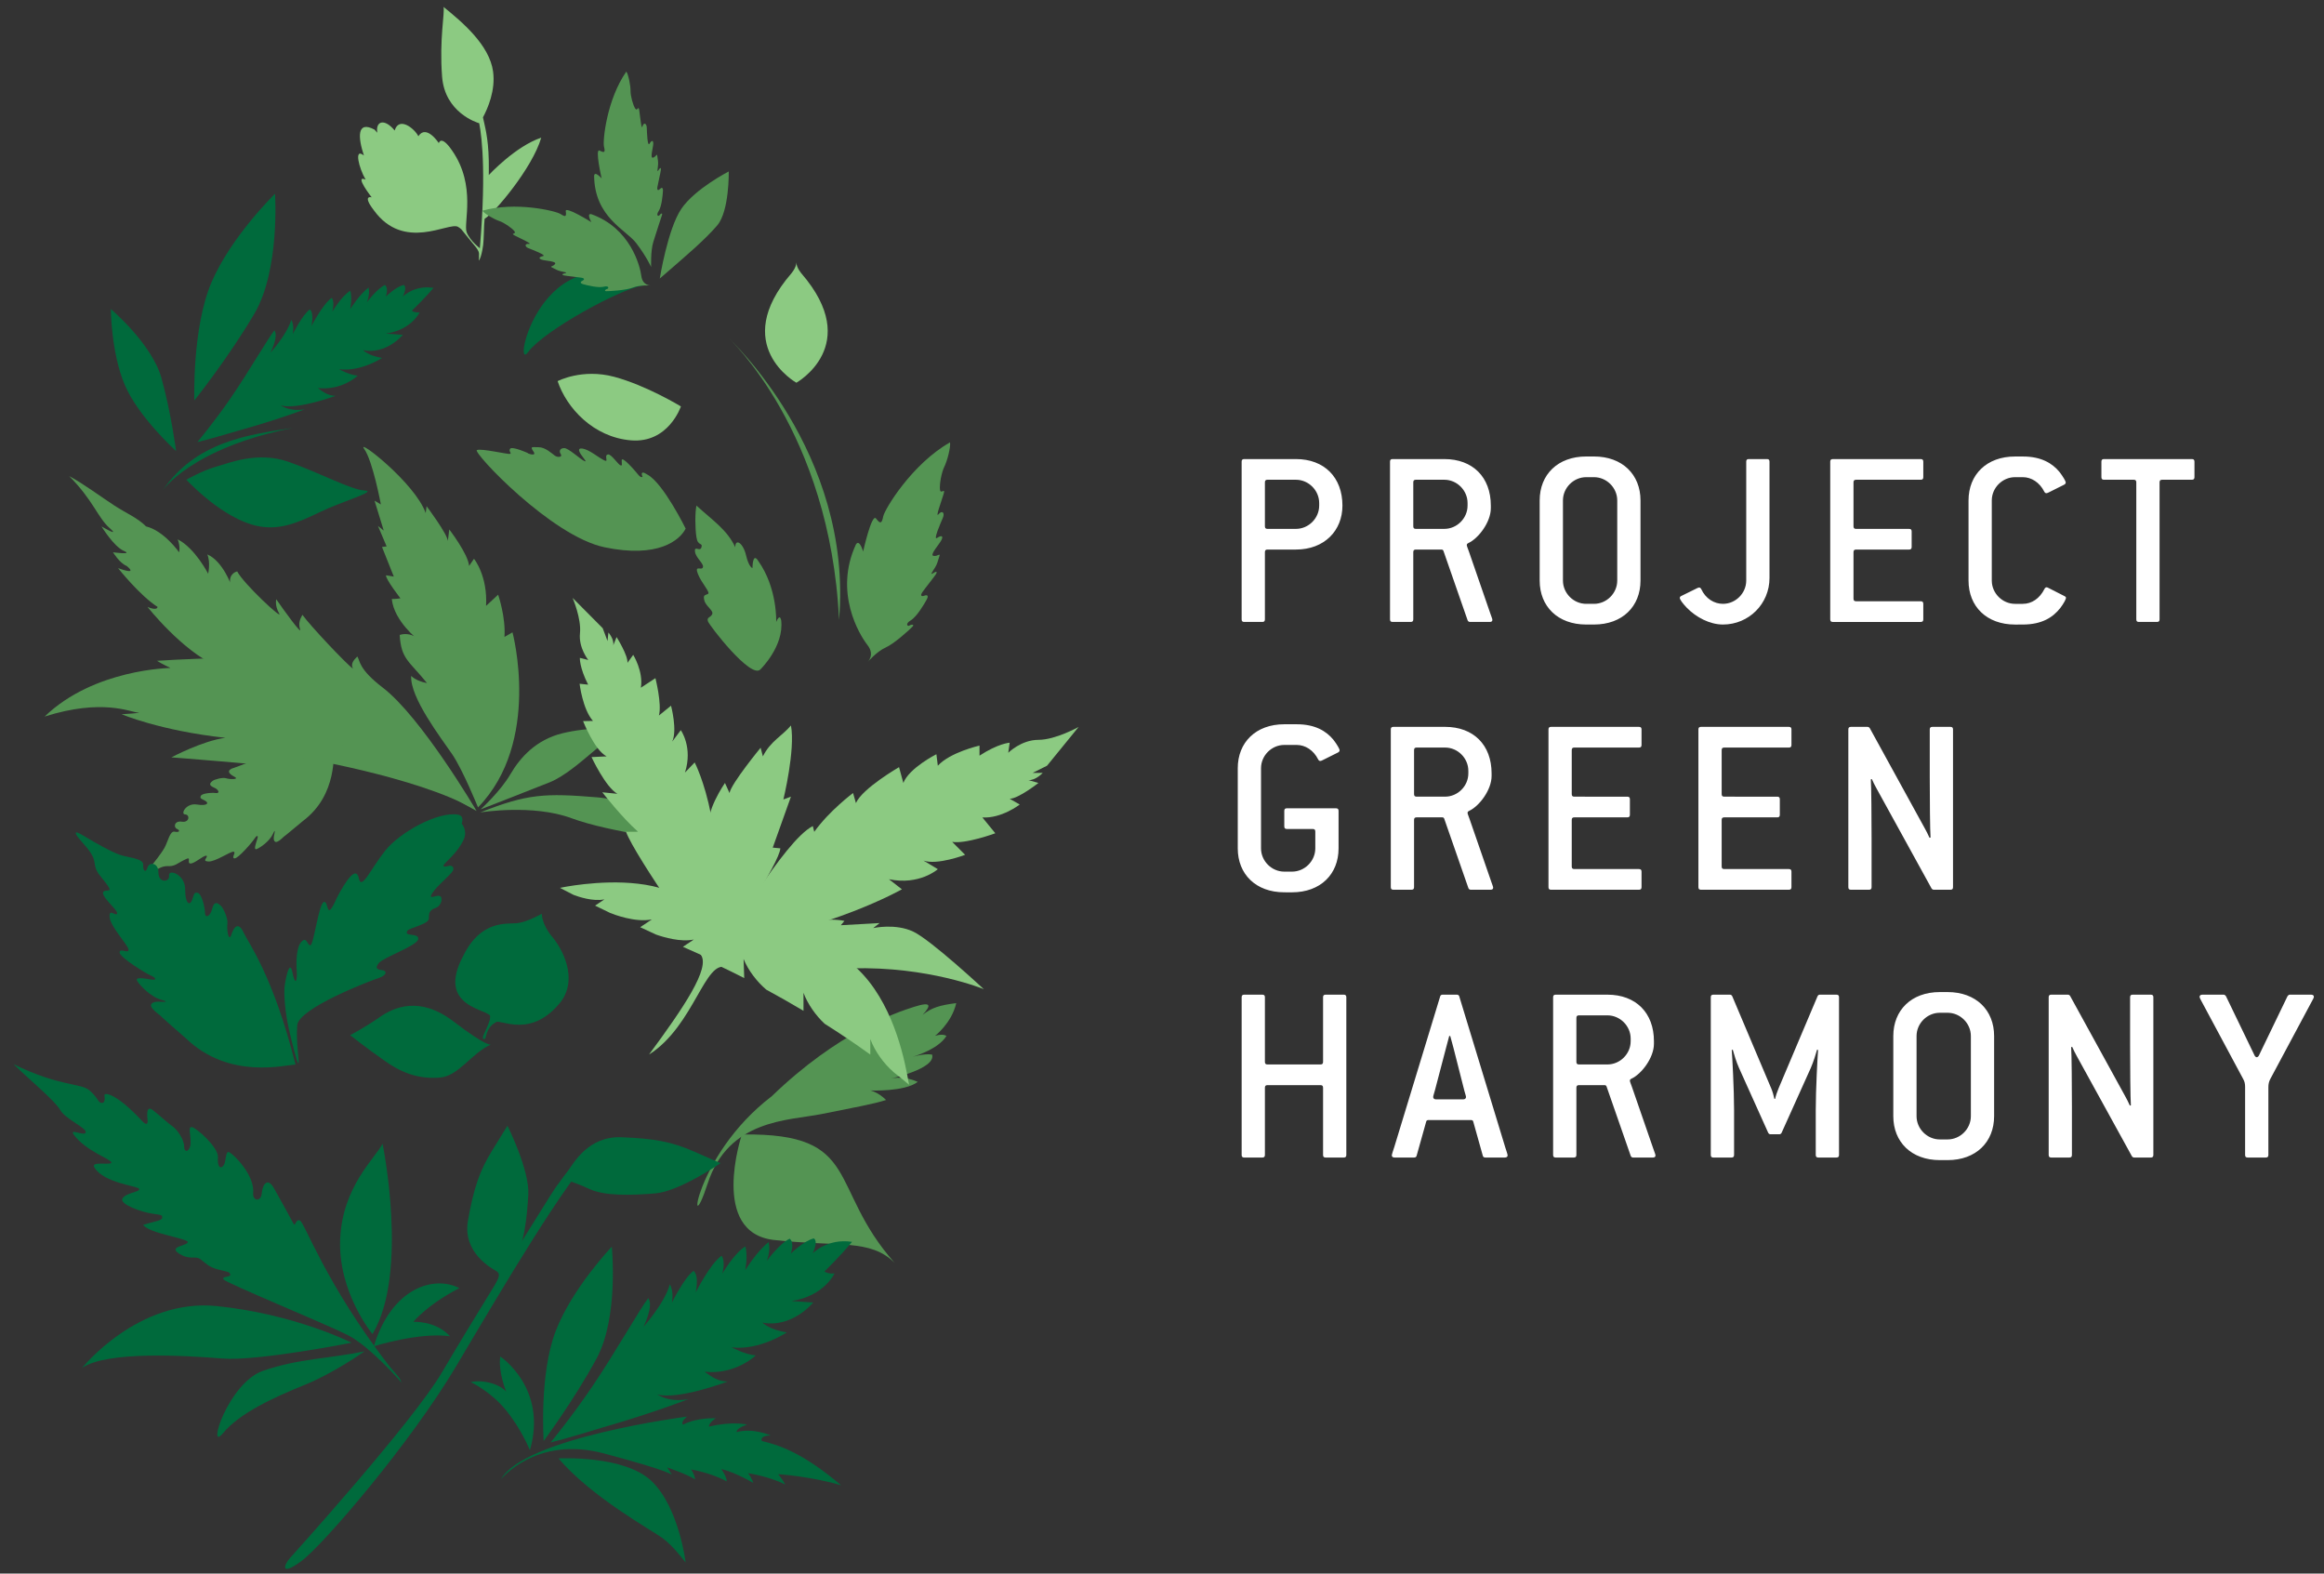 <?xml version="1.0" encoding="UTF-8"?> <svg xmlns="http://www.w3.org/2000/svg" xmlns:xlink="http://www.w3.org/1999/xlink" version="1.1" x="0px" y="0px" width="512px" height="346.631px" viewBox="0 0 512 346.631" xml:space="preserve"><rect x="0" y="0" width="512" height="346.631" fill="#333333" stroke="none"/> <g id="Ebene_2"> </g> <g id="Ebene_1"> <g> <path fill="#549453" d="M163.37,250.158c0,0-7.091,21.401,7.155,22.986c14.246,1.582,21.212-0.319,26.592,5.064 c-14.878-16.778-7.092-28.621-33.367-28.301"></path> <path fill="#549453" d="M155.899,260.732c4.623-14.246,17.854-13.866,25.071-15.322c7.221-1.456,11.524-2.216,14.246-3.102 c-1.897-1.836-3.48-2.091-3.48-2.091s7.598,0.319,10.446-1.898c-3.481-1.581-6.333-0.634-6.333-0.634s10.449-2.216,9.499-5.382 c-1.899-0.316-4.749,0.635-4.749,0.635s6.016-1.585,7.915-4.748c-0.949-0.571-2.532,0-2.532,0s3.671-2.786,4.686-7.219 c-3.547,0.444-5.508,1.012-7.41,2.596c1.838-2.027,2.091-3.039-1.898-1.773c-3.988,1.267-16.715,5.571-31.34,19.691 C152.671,254.718,151.277,274.979,155.899,260.732"></path> <path fill="#006A3C" d="M142.16,62.873c-3.199-0.253-19.545,8.225-24.953,13.674c-0.326,0.328-0.601,0.646-0.816,0.95 C112.592,82.879,119.112,50.558,142.16,62.873"></path> <path fill="#006A3C" d="M171.475,324.745c0,0,7.092,0.444,13.835,2.438c-8.296-7.026-13.486-8.833-17.476-9.751 c-0.315-0.761,0.57-1.266,1.962-1.204c0,0-3.798-1.771-7.534-0.758c0-0.95,2.344-1.647,2.344-1.647s-3.229-0.822-8.422,0.443 c0-0.95,1.52-1.837,1.52-1.837s-4.053-0.251-7.219,1.394c-0.633-0.633,0.887-1.772,0.887-1.772s-35.9,4.621-40.996,13.802 c0,0,7.758-9.655,22.635-5.695c14.88,3.953,15.039,4.748,15.039,4.748l-1.045-1.646c0,0,4.146,1.39,6.14,2.626 c-0.157-1.236-0.886-2.184-0.886-2.184s4.307,0.695,7.851,2.628c-0.029-1.172-1.201-2.692-1.201-2.692s2.279,0.315,7.028,3.008 c-0.16-0.792-1.107-2.121-1.107-2.121s4.779,0.729,8.167,2.501c-0.571-1.14-1.521-2.216-1.521-2.216"></path> <path fill="#006A3C" d="M123.039,321.263c0,0,14.562-0.792,20.576,5.063c6.016,5.858,7.441,17.887,7.441,17.887 s-2.691-3.641-5.066-5.38C143.615,337.093,130.319,329.812,123.039,321.263"></path> <path fill="#006A3C" d="M116.738,319.459c0,0-1.805-4.559-5.256-8.802c-3.449-4.24-7.787-6.205-7.787-6.205 c2.912-0.634,6.648,0.571,7.85,2.154c0,0-1.834-4.37-1.328-7.79C110.217,298.816,120.728,305.782,116.738,319.459"></path> <path fill="#006A3C" d="M119.777,317.433c0,0-1.013-14.755,2.658-24.249c3.674-9.497,12.349-18.554,12.349-18.554 s1.583,15.515-3.354,24.631C126.488,308.379,119.777,317.433,119.777,317.433"></path> <path fill="#006A3C" d="M42.816,88.223c0,0-0.535-15.931,3.777-26.025c4.314-10.094,14-19.523,14-19.523s1.121,16.771-4.542,26.41 C50.387,78.723,42.816,88.223,42.816,88.223"></path> <path fill="#006A3C" d="M38.799,99.371c0,0-8.334-7.523-11.337-14.646C24.457,77.6,24.42,68.08,24.42,68.08 s9.048,7.636,11.158,15.223C37.689,90.885,38.799,99.371,38.799,99.371"></path> <path fill="#006A3C" d="M121.297,317.749c0,0,4.616-5.564,9.246-12.411c5.116-7.572,10.618-17.344,12.282-19.374 c1.267,1.71-1.076,6.332-1.076,6.332s4.62-5.127,5.823-9.371c0.95,1.581,0.445,4.054,0.445,4.054s2.688-5.508,4.778-7.028 c1.299,1.076,0.476,4.748,0.476,4.748s3.166-6.331,5.698-8.074c0.949,1.266,0.158,3.958,0.158,3.958s2.532-4.432,5.065-6.014 c0.634,2.056,0,5.222,0,5.222s2.628-4.273,5.159-6.172c0.476,2.059-0.44,4.178-0.44,4.178s2.783-3.861,5.062-4.937 c1.143,0.948,0.254,3.291,0.254,3.291s2.787-2.787,5.066-3.355c1.075,0.695-0.255,3.294-0.255,3.294s3.23-3.358,8.674-2.532 c-2.595,3.161-6.077,6.52-6.077,6.52c0.888,0.634,2.215,0.441,2.215,0.441s-2.277,5.006-9.494,6.079l4.811,0.317 c0,0-4.621,5.698-11.206,4.433c0,0,1.518,1.582,5.38,2.152c0,0-6.014,4.052-12.156,3.294c0,0,3.039,1.646,5.32,1.771 c0,0-4.371,4.306-11.271,3.607c1.646,1.204,3.037,2.154,5.064,2.154c0,0-10.828,4.114-15.513,2.849 c3.166,1.964,6.901,1.012,6.901,1.012s-7.278,2.9-18.74,6.207C129.53,315.379,125.615,316.687,121.297,317.749"></path> <path fill="#006A3C" d="M43.475,97.383c0,0,3.633-4.304,7.282-9.603c4.039-5.864,8.392-13.438,9.7-15.007 c0.973,1.339-0.881,4.924-0.881,4.924s3.633-3.963,4.6-7.259c0.729,1.237,0.318,3.157,0.318,3.157s2.133-4.271,3.771-5.441 c1.003,0.85,0.337,3.702,0.337,3.702s2.509-4.91,4.492-6.249c0.732,0.993,0.099,3.083,0.099,3.083s2.001-3.432,3.984-4.647 c0.479,1.607-0.035,4.067-0.035,4.067s2.075-3.311,4.062-4.773c0.355,1.607-0.375,3.251-0.375,3.251s2.197-2.989,3.98-3.811 c0.881,0.746,0.174,2.564,0.174,2.564s2.188-2.149,3.967-2.577c0.834,0.549-0.217,2.561-0.217,2.561s2.535-2.591,6.771-1.912 c-2.043,2.447-4.777,5.037-4.777,5.037c0.686,0.5,1.722,0.361,1.722,0.361s-1.809,3.879-7.437,4.67l3.744,0.278 c0,0-3.639,4.408-8.76,3.375c0,0,1.174,1.243,4.178,1.714c0,0-4.711,3.116-9.49,2.483c0,0,2.356,1.301,4.131,1.416 c0,0-3.432,3.323-8.803,2.732c1.273,0.95,2.354,1.698,3.929,1.711c0,0-8.458,3.134-12.099,2.115 c2.451,1.551,5.367,0.836,5.367,0.836s-5.689,2.21-14.639,4.706C49.902,95.593,46.844,96.586,43.475,97.383"></path> <path fill="#006A3C" d="M80.301,297.677c0,0-6.646,4.75-13.297,7.44c-6.647,2.691-14.246,6.173-17.887,10.605 c-3.641,4.432,1.107-11.08,8.863-13.77C65.738,299.261,72.702,299.261,80.301,297.677"></path> <path fill="#006A3C" d="M77.451,295.778c0,0-20.736,4.114-28.492,3.481s-25.326-1.739-30.865,2.058c0,0,12.347-15.353,29.6-13.613 C64.947,289.446,77.451,295.778,77.451,295.778"></path> <path fill="#006A3C" d="M82.358,296.568c0,0,9.972-3.166,16.778-2.214c-3.166-3.484-8.072-3.168-8.072-3.168 s2.85-3.64,10.13-7.438C95.654,280.901,86.314,283.591,82.358,296.568"></path> <path fill="#549453" d="M73.652,164.242c-0.25,1.58,0.839,10.778-6.912,16.609c-3.606,3.039-4.258,3.492-4.258,3.492 s-1.304,1.367-1.838,1.097c-0.537-0.27-0.265-1.405-0.265-1.405s0.473-1.962-0.247-0.34c-0.721,1.62-2.846,3.065-3.586,3.342 c-0.737,0.276-0.174-1.23,0.149-2.245c0.321-1.012-0.267-0.666-0.644-0.032c-0.378,0.636-3.592,4.409-4.389,4.328 c-0.797-0.079,0.477-1.406-0.231-1.473c-0.704-0.062-3.985,2.24-5.525,2.158c-1.537-0.082-0.041-0.909-0.382-1.241 c-0.341-0.331-2.225,1.338-3.245,1.638c-1.021,0.305-0.567-0.804-0.678-0.985c-0.109-0.179-0.212-0.266-2.888,1.279 c-1.421,0.654-1.828,0.011-3.293,0.635c-1.467,0.624-2.805,1.778-3.474,1.902c-0.669,0.127,0.2-0.822,1.03-1.827 c0.832-1.002,2.587-3.177,3.306-4.498c0.718-1.321,1.164-3.703,2.192-3.472c1.029,0.231,1.336-0.251,0.514-0.613 c-0.821-0.36-0.586-1.854,1.084-1.588c1.672,0.264,1.822-1.563,0.719-1.6c-1.105-0.034,0.195-2.562,2.566-2.185 c2.371,0.376,2.715-0.334,1.867-0.814c-0.852-0.483-1.246-0.477-0.986-1.082c0.256-0.609,2.549-0.755,3.34-0.629 c0.79,0.125,0.801-0.684-0.498-1.236c-1.303-0.553-0.688-1.082-0.26-1.431c0.424-0.346,2.262-0.844,3.008-0.586 c0.746,0.256,3.098,0.303,1.771-0.369c-1.328-0.674-1.713-1.473-0.016-1.947C53.279,168.651,59.1,165.524,73.652,164.242"></path> <path fill="#006A3C" d="M82.062,293.879c0,0-7.598-9.181-7.121-20.895c0.475-11.713,7.912-18.044,9.338-21.053 C84.279,251.932,90.137,280.425,82.062,293.879"></path> <path fill="#006A3C" d="M88.531,304.643c0,0-6.965-8.074-12.029-10.605c-5.065-2.532-26.658-11.397-27.226-12.188 c-0.571-0.79,1.55-0.412,1.457-1.076c-0.097-0.666-0.634-0.571-2.724-1.14c-2.088-0.568-2.533-1.267-3.801-2.216 c-1.264-0.95-2.214,0.315-4.747-1.267c-2.532-1.584,1.837-1.71,1.899-2.532c0.064-0.823-8.547-1.899-9.814-3.8 c1.9-0.633,4.18-0.948,4.18-1.521c0-0.567,0.189-0.632-2.152-0.948c-2.344-0.317-7.344-2.09-6.584-3.355 c0.759-1.267,3.861-1.395,3.67-2.09c-0.189-0.697-7.723-1.201-9.875-4.749c-0.95-1.52,4.115-0.315,3.734-1.139 c-0.38-0.822-5.57-2.469-8.23-6.015c-1.203-1.648,2.405,0.441,2.596-0.57c0.189-1.014-4.465-2.879-5.634-4.938 c-1.172-2.061-6.712-6.587-10.258-10.068c10.192,5.002,14.814,4.114,16.715,5.76c1.899,1.648,1.837,2.597,2.596,2.757 c0.761,0.16,0.854-0.822,0.697-1.614c-0.159-0.793,2.532-0.634,8.39,5.698c0.789,0.789,1.266,0.789,1.107-0.474 c-0.158-1.268-0.158-3.011,1.107-2.059c1.266,0.948,3.482,3.007,4.432,3.641c0.949,0.631,2.532,2.847,2.532,4.431 c0,1.582,1.426,1.108,1.426-0.95c0-2.057-0.634-3.48,0.315-3.323s5.857,4.433,5.699,6.648c-0.158,2.215,0.633,2.689,1.267,1.739 c0.634-0.947,0.316-3.32,1.266-2.847c0.952,0.474,5.697,5.065,5.223,9.179c0,1.582,1.742,1.742,1.901-0.158 c0.156-1.899,1.266-3.642,2.69-1.106c1.425,2.533,3.798,6.806,4.274,7.756c0.475,0.949,0.412-1.013,1.424-0.664 c1.013,0.347,5.672,13.909,19.5,31.815c0.738,0.954,1.811,2.045,2.502,3.006C88.281,303.976,88.271,304.322,88.531,304.643"></path> <path fill="#006A3C" d="M65.105,234.52c-2.217,0-14.562,3.482-24.219-5.855c-4.939-4.274-5.697-5.064-5.697-5.064 s-2.154-1.488-1.899-2.279c0.252-0.793,1.866-0.664,1.866-0.664s2.785,0.22,0.411-0.412c-2.373-0.634-4.812-3.231-5.35-4.181 c-0.538-0.95,1.646-0.506,3.103-0.284c1.456,0.221,0.855-0.506-0.096-0.888c-0.95-0.378-6.807-3.956-6.869-5.064 c-0.064-1.107,2.027,0.349,1.963-0.634c-0.062-0.982-3.924-4.971-4.146-7.092c-0.223-2.119,1.234-0.252,1.614-0.79 s-2.312-2.754-2.946-4.085c-0.631-1.329,0.982-0.948,1.205-1.137c0.223-0.192,0.316-0.35-2.375-3.675 c-1.202-1.806-0.412-2.499-1.58-4.367c-1.172-1.869-3.041-3.452-3.358-4.338c-0.315-0.884,1.171,0.093,2.724,1.013 c1.551,0.92,4.906,2.852,6.869,3.547c1.962,0.695,5.318,0.79,5.224,2.246c-0.097,1.458,0.634,1.774,0.95,0.572 c0.314-1.205,2.404-1.205,2.404,1.138c0,2.344,2.533,2.154,2.344,0.634s3.545-0.285,3.545,3.038c0,3.324,1.045,3.643,1.52,2.376 c0.475-1.268,0.381-1.806,1.268-1.584c0.886,0.223,1.582,3.325,1.582,4.433c0,1.106,1.109,0.95,1.583-0.95 c0.476-1.898,1.331-1.172,1.898-0.665c0.571,0.508,1.646,2.915,1.457,3.988c-0.189,1.076,0.253,4.308,0.886,2.343 c0.635-1.96,1.646-2.657,2.66-0.443C54.658,207.611,60.197,214.892,65.105,234.52"></path> <path fill="#006A3C" d="M63.838,343.265c-1.268,1.425-2.216,4.114,2.533,0.634c4.749-3.483,24.059-25.96,34.19-43.056 c10.131-17.095,24.219-40.994,30.709-47.169c4.905-4.908-3.673-0.477-10.005,9.654c-6.331,10.133-17.38,27.858-23.87,38.939 S63.838,343.265,63.838,343.265"></path> <path fill="#006A3C" d="M63.586,226.416c-0.744-3.312-1.064-7.325-0.904-8.906c0.156-1.585,1.107-6.492,1.739-3.325 c0.634,3.166,1.109,1.897,0.952-0.315c-0.158-2.217-0.065-5.353,1.105-6.491c1.172-1.139,1.205,1.012,1.932,0.822 c0.729-0.189,1.838-9.306,2.977-9.527s0.316,4.779,2.85-0.95c1.898-3.643,4.242-7.123,4.812-4.271 c0.568,2.847,2.595-2.029,5.824-6.08c3.229-4.053,11.65-8.675,16.018-7.916c1.521,0.253,0.824,1.963,0.824,1.963 s1.316,1.499,0.491,3.399c-0.822,1.899-2.327,3.566-3.847,5.022c-1.52,1.457,0,1.013,0.57,0.887 c0.568-0.127,1.299,0.284,0.789,1.169c-0.506,0.887-3.575,3.356-4.525,4.911c-0.949,1.55,0.95,0.251,1.709,0.567 c0.76,0.316,0.382,2.216-1.012,2.66c-1.395,0.441-1.395,1.39-1.395,2.088c0,0.696-0.378,1.078-2.342,1.836 c-1.963,0.763-2.551,0.811-2.533,1.521c0.018,0.709,2.898,0.106,2.487,1.502c-0.411,1.391-7.634,3.931-8.63,5.146 c-0.994,1.216-0.315,1.456,0.761,1.584c1.077,0.126,1.013,1.138-0.761,1.709c-1.771,0.57-17.676,6.63-17.994,10.429 c-0.316,3.799,0.57,8.482,0.254,8.357C65.42,234.078,64.328,229.728,63.586,226.416"></path> <path fill="#006A3C" d="M108.159,230.088c0,0-0.79,0.635-8.229-5.063c-7.44-5.701-13.139-3.167-16.304-0.951 c-3.166,2.216-6.491,3.957-6.491,3.957s3.799,3.007,7.914,5.858c4.115,2.847,7.756,3.8,11.871,3.48 C101.037,237.055,103.885,231.987,108.159,230.088"></path> <path fill="#006A3C" d="M108.064,223.853c-0.158,1.456-1.199,3.255-1.549,4.174c-0.348,0.916,0.066,0.942,0.35,0.791 c0.28-0.153,0.102-2.976,3.32-4.079C111.293,224.358,108.002,222.521,108.064,223.853"></path> <path fill="#8CCA82" d="M175.449,57.791c0,1.179,1.123,2.454,1.123,2.454c13.637,15.807-1.123,24.062-1.123,24.062 s-14.76-8.255-1.123-24.062C174.326,60.245,175.449,58.97,175.449,57.791"></path> <path fill="#8CCA82" d="M122.849,83.957c0,0,5.382-2.851,12.474-0.95c7.092,1.898,14.688,6.521,14.688,6.521 s-2.722,8.167-11.017,7.472C130.699,96.303,124.811,89.845,122.849,83.957"></path> <path fill="#006A3C" d="M35.822,108.048c0,0,6.331-9.339,28.648-13.771C54.816,95.703,43.104,97.285,35.822,108.048"></path> <path fill="#006A3C" d="M41.045,105.674c0,0,3.641-2.057,6.492-2.85c2.846-0.791,9.179-3.481,15.984-1.105 c6.807,2.372,13.771,6.173,16.779,6.329c3.008,0.158-4.906,2.375-9.813,4.748c-4.908,2.375-8.704,3.959-13.298,3.166 C52.6,115.171,46.743,111.531,41.045,105.674"></path> <path fill="#8CCA82" d="M106.401,25.85c1.065-1.981,2.792-5.949,2.231-10.083c-0.79-5.857-6.806-10.922-10.92-14.245 c0.315,1.268-0.95,7.12-0.316,15.354c0.609,7.929,7.666,10.125,8.18,10.272c0.648,3.327,1.635,11.994-0.107,30.251 c0,0,0.555-0.368,0.98-3.451c0.166-1.206,0.145-4.34,0.314-5.752c2.102-1.174,10.584-11.246,12.476-17.867 c-5.697,1.898-11.555,8.23-11.555,8.23s0.028-1.871,0-3.164C107.573,30.086,106.77,27.717,106.401,25.85"></path> <path fill="#8CCA82" d="M102.81,51.159c-0.763-1.978,2.184-10.257-3.2-17.982c-2.469-3.607-2.932-1.651-2.932-1.651 s-2.765-4.236-4.506-1.515c-0.854-1.709-4.273-4.431-5.223-1.265c-2.194-2.686-4.245-2.144-3.827,0.495l-0.605-0.685 c-3.926-2.09-3.673,1.709-2.343,5.698c-2.279-1.837-1.076,2.848,0.381,5.316c-2.66-1.202,1.328,3.896,1.328,3.896 s-2.185-0.635,0.475,2.849c6.65,9.182,16.463,2.535,18.52,3.64c0.235,0.129,0.484,0.312,0.734,0.528l1.514,1.877 c1.365,1.763,2.564,2.692,2.469,4.023c-0.094,1.329,0.349-1.521,0.349-1.521S103.572,53.137,102.81,51.159"></path> <path fill="#549453" d="M145.357,61.353c0,0,1.742-10.921,4.749-15.354c3.007-4.432,10.446-8.23,10.446-8.23 s0.158,8.704-2.531,11.87C155.33,52.805,151.215,56.288,145.357,61.353"></path> <path fill="#549453" d="M167.518,147.463c0,0,5.223-5.063,4.59-10.763c-0.316-1.741-1.108,0.314-1.108,0.314 s0.318-7.44-3.956-13.455c-1.268-2.058-1.268,1.586-1.268,1.586s-0.79-0.16-1.424-2.851c-0.634-2.692-2.373-3.801-2.373-1.742 c-1.741-3.799-4.907-5.858-8.549-9.179c-0.317,1.581-0.317,4.904,0,6.962c0.316,2.058,1.424,1.109,1.109,2.217 c-0.318,1.107-1.583-0.474-1.427,0.949c0.159,1.427,2.06,2.69,1.741,3.483c-0.314,0.789-1.897-0.633-1.107,1.423 c0.793,2.059,2.85,4.117,2.216,4.435c-0.634,0.316-1.108,0.157-0.79,1.424c0.316,1.267,2.058,2.216,1.74,3.006 c-0.316,0.793-1.266,0.635-0.95,1.585C156.278,137.805,165.461,149.679,167.518,147.463"></path> <path fill="#549453" d="M48.643,144.929c0,0-9.623,0.316-14.057,0.634c0.951,0.633,2.977,1.583,2.977,1.583 s-16.842,0.189-27.732,10.701c12.727-4.054,18.994-0.95,20.516-0.888c1.52,0.064-3.546,0.381-3.546,0.381s8.42,3.608,22.854,5.19 c-5,0.633-11.902,4.308-11.902,4.308s20.548,1.519,34.95,3.26c-3.165-2.852-7.122-3.325-7.122-3.325s26.117,4.273,38.78,11.399 C87.898,161.867,78.084,145.405,48.643,144.929"></path> <path fill="#549453" d="M191.103,145.879c0,0,1.742-1.582,0-3.799c-1.741-2.214-7.44-11.555-2.532-22.159 c0.791-1.267,1.583,1.581,1.583,1.581s1.898-8.547,2.848-7.281c0.952,1.268,1.268,1.107,1.583-0.474 c0.318-1.585,6.332-11.557,14.721-16.305c0.16,1.108-0.631,4.114-1.265,5.382c-0.634,1.267-1.108,3.959-0.948,5.064 c0.155,1.107,1.265-0.632,0.789,0.953c-0.475,1.581-1.898,5.379-1.107,4.431c0.792-0.95,1.424-0.317,0.949,0.792 c-0.476,1.105-2.215,5.064-1.266,4.43c0.949-0.634,1.424-0.474,0.949,0.476c-0.475,0.952-2.691,3.325-1.742,3.485 c0.949,0.154,1.583-0.795,1.268,0.154c-0.318,0.952-0.411,1.554-0.918,2.376c-0.506,0.824-1.234,1.807-0.476,1.298 c0.761-0.509,1.013-0.381,0.664,0.189c-0.347,0.569-2.469,3.198-3.006,3.988c-0.538,0.794-0.127,0.982,0.444,0.76 c0.567-0.221,1.045-0.097,0.504,0.886c-0.537,0.982-2.184,3.771-3.515,4.56c-1.327,0.792-0.632,1.396-0.282,1.139 c0.349-0.252,1.234-0.347,0.664,0.257c-0.57,0.599-3.988,3.733-5.92,4.589S191.103,145.879,191.103,145.879"></path> <path fill="#549453" d="M143.422,62.891c0,0-1.846,0.104-2.129-2.093c-0.283-2.194-2.377-10.529-11.021-13.621 c-1.146-0.253,0.015,1.758,0.015,1.758s-5.835-3.642-5.647-2.411c0.186,1.229-0.076,1.319-1.139,0.624 c-1.061-0.693-9.959-2.815-17.24-0.729c0.534,0.699,2.654,1.914,3.713,2.256c1.058,0.342,2.828,1.556,3.361,2.256 c0.533,0.699-1.051,0.361,0.096,0.967c1.15,0.604,4.061,1.899,3.094,1.821c-0.969-0.082-0.961,0.622-0.08,0.967 c0.884,0.343,4.059,1.548,3.182,1.731c-0.879,0.182-1.051,0.538-0.257,0.793c0.794,0.257,3.343,0.322,2.911,0.941 c-0.437,0.621-1.315,0.451-0.611,0.798c0.708,0.344,1.097,0.62,1.836,0.791c0.74,0.17,1.691,0.304,0.989,0.448 c-0.702,0.148-0.769,0.359-0.26,0.477c0.512,0.121,3.153,0.38,3.892,0.513c0.74,0.136,0.62,0.47,0.183,0.665 c-0.438,0.199-0.63,0.534,0.218,0.774c0.844,0.24,3.314,0.85,4.488,0.54c1.174-0.309,1.129,0.414,0.795,0.468 c-0.332,0.057-0.873,0.502-0.224,0.515c0.651,0.01,4.29-0.18,5.831-0.791C140.961,62.734,143.422,62.891,143.422,62.891"></path> <path fill="#549453" d="M143.457,58.82c0,0-1.018-2.271-3.278-5.25c-2.261-2.98-9.185-5.677-9.29-14.855 c0.133-1.166,1.657,0.586,1.657,0.586s-1.544-6.704-0.442-6.128c1.102,0.578,1.271,0.357,0.961-0.869 c-0.311-1.231,0.582-10.336,4.924-16.539c0.487,0.731,0.942,3.13,0.924,4.242c-0.021,1.114,0.55,3.182,1.039,3.913 c0.487,0.733,0.683-0.877,0.881,0.405c0.2,1.284,0.475,4.459,0.715,3.52c0.238-0.941,0.902-0.708,0.939,0.238 c0.039,0.947,0.143,4.342,0.602,3.572c0.459-0.772,0.85-0.818,0.833,0.015c-0.015,0.833-0.784,3.268-0.056,3.06 c0.727-0.21,0.855-1.1,0.951-0.317c0.098,0.78,0.232,1.24,0.152,1.992c-0.08,0.755-0.266,1.699,0.103,1.083 c0.368-0.617,0.591-0.612,0.536-0.092c-0.056,0.523-0.671,3.103-0.785,3.847c-0.112,0.744,0.242,0.74,0.57,0.39 c0.332-0.352,0.711-0.421,0.66,0.456s-0.274,3.409-0.949,4.419c-0.674,1.015,0.021,1.205,0.184,0.906 c0.16-0.298,0.757-0.664,0.557-0.045c-0.2,0.618-1.277,3.853-1.91,5.913C143.299,55.34,143.457,58.82,143.457,58.82"></path> <path fill="#549453" d="M151.057,116.438c0,0-4.909-9.972-8.39-11.871c-1.899-1.268-1.109,0.475-1.109,0.475 s-0.315,0.316-0.949-0.475c-0.634-0.793-3.641-4.273-3.641-3.166c0,1.105,0.189,1.172-0.251,1.105 c-0.445-0.063-2.027-2.468-2.725-2.404s-0.379,0.822-0.379,1.267c0,0.442-0.889-0.127-2.787-1.395 c-1.898-1.266-3.481-1.582-3.229-0.634c0.252,0.953,2.09,2.663,1.139,2.218c-0.949-0.442-3.482-2.85-4.432-2.85 s-1.205,0.698-0.76,1.33c0.444,0.633-0.634,0.822-1.33,0.316s-2.088-1.837-3.545-1.837c-1.456,0-1.965-0.253-1.141,0.952 c0.823,1.201-1.392,0.379-1.203,0.379c0.189,0-3.48-1.584-3.924-1.013c-0.445,0.57,0.378,0.949,0,1.138 c-0.379,0.191-6.396-1.266-7.345-0.823c-0.948,0.445,16.334,18.934,28.11,21.401C144.945,123.021,149.758,119.032,151.057,116.438 "></path> <path fill="#549453" d="M53.233,153.319c2.439,0.411,5.382,0,5.382,0s-13.645-5.92-14.879-6.491 c2.564,0.317,3.959-0.156,3.959-0.156c-7.6-3.325-15.197-12.98-15.197-12.98s2.059,0.95,2.215,0 c-3.956-2.532-8.705-8.547-8.705-8.547s4.59,1.739,1.898-0.476c-1.582-0.634-3.006-3.009-3.006-3.009s4.589,0.635,2.372-0.316 c-2.214-0.948-4.905-5.382-4.905-5.382s4.275,2.532,1.74,0.319c-2.531-2.217-3.641-6.175-8.864-11.399 c3.009,1.582,7.281,4.749,9.972,6.492c2.691,1.741,5.067,2.69,6.967,4.588c3.957,0.951,7.28,5.698,7.28,5.698 s0.317-1.265-0.315-2.847c3.799,1.896,6.71,7.565,6.71,7.565s0.571-2.503-0.189-4.244c3.451,1.427,5.477,7.22,5.034,6.332 c-0.318-2.213,1.55-2.596,1.55-2.596c1.394,2.724,10.258,10.954,9.245,9.244c-1.012-1.711-0.633-3.102-0.633-3.102 c1.646,2.407,5.667,7.915,5.256,6.646c-0.412-1.265-0.096-2.184,0.505-3.228c1.709,2.404,9.656,10.827,11.144,11.872 c-0.633-1.109,0.255-1.993,0.949-2.689c0.635,0.947,0.221,2.72,5.541,6.806c8.548,6.487,20.735,27.225,20.735,27.225 s-12.588-7.16-25.8-12.822C65.896,160.125,53.961,154.616,53.233,153.319"></path> <path fill="#D1007E" d="M104.678,177.854"></path> <path fill="#549453" d="M105.31,177.854c0,0-3.324-8.231-5.697-11.716c-2.376-3.481-9.339-12.503-9.022-17.253 c0,0,0.949,1.109,3.481,1.585c-3.957-4.908-5.698-5.226-6.015-10.606c1.424-0.474,3.008,0,3.641,0.633 c0.633,0.634-4.907-3.64-5.382-8.547c1.108,0,1.901-0.157,1.901-0.157s-3.326-4.274-3.166-5.068l1.709,0.286l-2.598-6.521 l1.015-0.127l-1.901-4.497l1.268,1.015l-2.027-6.585l1.395,0.823c0,0-1.772-9.561-3.672-12.221 c-1.9-2.658,11.207,7.473,13.549,14.121l0.19-1.521c0,0,4.56,6.077,4.686,7.661l0.315-2.533c0,0,4.179,5.446,4.369,8.041 l1.076-1.583c0,0,3.04,3.736,2.66,10.383l2.659-2.468c0,0,1.71,4.938,1.392,9.309l1.774-1.013 C112.909,139.296,119.367,163.417,105.31,177.854"></path> <path fill="#549453" d="M105.879,178.297c0,0,4.338-3.926,6.555-7.726c2.215-3.796,5.697-7.597,11.396-9.021 c5.697-1.426,13.138-1.266,13.138-1.266s-5.064,4.274-6.966,5.855c-1.898,1.585-5.697,4.905-8.863,6.173 C116.863,174.024,105.879,178.297,105.879,178.297"></path> <path fill="#549453" d="M105.785,178.966c0,0,11.555-1.898,20.103,1.268c8.547,3.166,24.851,5.064,24.851,5.064 s-7.596-8.707-19.151-9.657C120.031,174.693,116.231,174.851,105.785,178.966"></path> <path fill="#006A3C" d="M109.395,282.387c0.759-1.485,0.664-1.962-0.127-2.438c-0.793-0.475-7.439-3.957-6.172-11.078 c1.265-7.125,2.532-10.924,5.379-15.514c2.85-4.591,3.325-5.381,3.325-5.381s4.908,9.814,4.591,15.194 c-0.316,5.382-0.95,11.08-3.008,14.246c-2.059,3.166-3.48,5.382-3.48,5.382S108.635,283.873,109.395,282.387"></path> <path fill="#006A3C" d="M125.223,257.79c1.14-1.551,4.383-7.537,11.611-7.275c7.232,0.263,11.168,0.987,16.111,3.17 c4.942,2.184,5.791,2.543,5.791,2.543s-9.033,6.226-14.407,6.661s-11.104,0.6-14.528-0.995c-3.42-1.599-5.971-2.205-5.971-2.205 S124.084,259.34,125.223,257.79"></path> <path fill="#8CCA82" d="M159.445,208.244c0,0,13.297-23.11,19.628-26.275l0.315,1.267c3.293-4.622,8.549-8.548,8.549-8.548 l0.633,2.216c1.392-3.228,9.496-7.914,9.496-7.914l0.951,3.481c1.265-3.292,7.281-6.33,7.281-6.33l0.316,2.532 c2.724-2.975,9.181-4.431,9.181-4.431v2.215c4.179-2.724,6.647-2.85,6.647-2.85l-0.314,2.216c0,0,2.846-2.849,6.646-2.849 c3.799,0,8.863-2.85,8.863-2.85l-6.965,8.548l-3.166,1.582h2.217c0,0-1.584,1.711-3.166,1.582l2.217,0.634 c0,0-4.434,3.482-6.332,3.482l2.217,1.267c0,0-3.99,3.104-8.23,2.85l2.849,3.484c0,0-6.521,2.403-9.499,1.896l2.852,2.851 c0,0-6.143,2.344-9.182,1.269l3.166,1.897c0,0-4.053,3.611-10.764,2.216l2.848,2.216 C198.699,195.897,183.188,204.762,159.445,208.244"></path> <path fill="#8CCA82" d="M156.121,211.412c0,0-16.08-22.519-18.203-28.177l2.652-0.017c-3.63-3.206-7.875-8.689-7.875-8.689 l3.32,0.332c-2.617-1.47-5.696-8.086-5.696-8.086l3.324-0.16c-2.683-1.367-5.184-7.765-5.184-7.765l2.177-0.043 c-2.283-2.577-2.943-8.188-2.943-8.188l1.882,0.197c-1.938-3.791-1.825-5.898-1.825-5.898l1.853,0.466 c0,0-2.163-2.672-1.827-5.896c0.341-3.228-1.626-7.781-1.626-7.781l6.634,6.675l1.062,2.829l0.197-1.881 c0,0,1.312,1.497,1.063,2.829l0.734-1.825c0,0,2.559,4.071,2.393,5.686l1.271-1.769c0,0,2.277,3.663,1.685,7.242l3.21-2.107 c0,0,1.461,5.75,0.766,8.232l2.672-2.166c0,0,1.441,5.423,0.257,7.907l1.895-2.519c0,0,2.702,3.763,0.921,9.335l2.136-2.22 C153.044,167.956,161.66,184.344,156.121,211.412"></path> <path fill="#8CCA82" d="M123.355,195.581c0.981,0.516,1.99,1.033,3.014,1.55c0.99,0.379,4.271,1.517,6.799,0.982l-2.068,1.38 c1.111,0.545,2.223,1.087,3.332,1.621c0.582,0.237,5.516,2.185,9.184,1.413l-2.578,1.721c1.199,0.56,2.376,1.105,3.492,1.622 c1.693,0.595,5.414,1.703,8.33,1.092l-2.409,1.604c3.444,1.552,5.671,2.528,5.671,2.528 C158.336,187.982,123.355,195.581,123.355,195.581"></path> <path fill="#8CCA82" d="M200.283,238.954c-0.635-2.327-5.378-45.161-43.37-26.911c0,0,2.711,1.199,7.048,3.41l-0.146-4.205 c0.991,2.473,3,5.081,5.02,6.769c2.486,1.347,5.245,2.899,8.182,4.647v-3.973c0.889,2.46,2.753,5.08,4.676,6.839 c3.266,2.062,6.655,4.324,10.043,6.78v-3.425c0.95,2.628,3.01,5.477,5.067,7.216l-0.113-0.062 C197.896,236.989,199.098,237.961,200.283,238.954"></path> <path fill="#8CCA82" d="M160.385,207.138c0,0,11.365-17.096,11.532-20.262l-1.671-0.157l4.012-11.239l-1.672,0.634 c0,0,2.674-10.923,1.672-16.305c-1.84,2.216-4.545,3.482-6.186,6.807l-0.5-1.899c0,0-6.486,7.883-6.853,9.972l-1.005-2.217 c0,0-4.612,6.71-3.241,9.657c1.369,2.943-0.669,23.267-0.669,23.267l1.738,4.18C157.543,209.574,157.811,210.524,160.385,207.138"></path> <path fill="#8CCA82" d="M165.459,206.027c0,0,14.088-4.588,20.578-3.164l-0.791,0.948l8.547-0.474l-1.424,1.107 c0,0,4.906-1.107,8.864,0.793c3.956,1.899,15.511,12.66,15.511,12.66s-12.187-5.062-29.123-4.589 c-9.742,0.275-18.129-2.256-23.492-2.785c-3.959-0.392-6.268,1.201-6.268,1.201l2.217-4.431L165.459,206.027z"></path> <path fill="#8CCA82" d="M160.553,206.978c0,0,4.274,8.231-0.475,6.174c-4.748-2.057-7.125,12.823-17.096,19.152 c7.598-10.288,13.614-19.152,11.398-22c-2.217-2.851,5.538-8.708,5.538-8.708L160.553,206.978z"></path> <path fill="#549453" d="M160.395,74.333c0,0,22.477,20.577,24.455,62.208C188.016,99.739,160.395,74.333,160.395,74.333"></path> <path fill="#006A3C" d="M165.27,250.981"></path> <path fill="#006A3C" d="M108.032,224.01c0.286-1.742-12.345-1.771-5.888-13.612c3.798-7.662,9.369-6.838,11.648-7.027 c2.281-0.189,5.572-2.091,5.572-2.091s-0.062,2.28,2.279,5.067c2.344,2.784,5.637,9.115,2.028,14.182 c-6.587,8.42-13.298,3.923-14.437,4.621C108.096,225.848,107.748,225.753,108.032,224.01"></path> <path fill="#FFFFFF" d="M499.178,254.986c0.397,0,0.569-0.171,0.569-0.57v-14.92c0-0.684,0.112-1.197,0.398-1.765l9.113-17.029 c0.285-0.568,0.51-0.854,0.51-1.139s-0.225-0.455-0.624-0.455h-4.671c-0.229,0-0.397,0.171-0.514,0.34l-6.264,12.985 c-0.112,0.285-0.341,0.458-0.511,0.458c-0.172,0-0.4-0.173-0.513-0.458l-6.267-12.985c-0.112-0.169-0.281-0.34-0.51-0.34h-4.672 c-0.397,0-0.627,0.171-0.627,0.455c0,0.229,0.172,0.513,0.343,0.853l9.283,17.315c0.287,0.511,0.398,1.023,0.398,1.707v14.978 c0,0.399,0.169,0.57,0.568,0.57H499.178z M455.896,254.986c0.398,0,0.57-0.171,0.57-0.57v-10.534 c0-4.501-0.055-11.848-0.172-13.215l0.227-0.057c0.171,0.456,0.8,1.653,1.028,2.052l12.13,22.038 c0.112,0.173,0.285,0.286,0.51,0.286h3.646c0.399,0,0.571-0.171,0.571-0.57v-34.739c0-0.397-0.172-0.568-0.571-0.568h-3.985 c-0.399,0-0.57,0.171-0.57,0.568v10.593c0,4.5,0.058,11.846,0.171,13.213l-0.226,0.058c-0.175-0.458-0.856-1.768-1.024-2.053 l-12.134-22.094c-0.113-0.172-0.284-0.285-0.512-0.285h-3.645c-0.396,0-0.567,0.171-0.567,0.568v34.739 c0,0.399,0.171,0.57,0.567,0.57H455.896z M427.364,250.999c-2.792,0-5.127-2.335-5.127-5.124V228.22 c0-2.791,2.335-5.124,5.127-5.124h1.71c2.79,0,5.126,2.333,5.126,5.124v17.655c0,2.789-2.336,5.124-5.126,5.124H427.364z M429.074,255.555c6.265,0,10.25-3.985,10.25-9.68V228.22c0-5.697-3.985-9.683-10.25-9.683h-1.71 c-6.264,0-10.251,3.985-10.251,9.683v17.655c0,5.694,3.987,9.68,10.251,9.68H429.074z M381.464,254.986 c0.396,0,0.57-0.171,0.57-0.57v-9.909c0-4.499-0.399-11.845-0.515-13.212l0.229-0.058c0.228,0.854,0.796,2.734,1.364,3.987 l6.436,14.294c0.114,0.229,0.284,0.342,0.514,0.342h1.936c0.229,0,0.399-0.113,0.514-0.342l6.436-14.294 c0.569-1.311,1.14-3.133,1.366-3.987l0.229,0.058c-0.116,1.367-0.513,8.713-0.513,13.212v9.909c0,0.399,0.172,0.57,0.57,0.57 h3.985c0.4,0,0.57-0.171,0.57-0.57v-34.739c0-0.397-0.17-0.568-0.57-0.568h-3.644c-0.23,0-0.399,0.113-0.516,0.34l-8.599,20.332 c-0.284,0.682-0.625,1.652-0.739,2.279h-0.17c-0.116-0.627-0.455-1.767-0.685-2.279l-8.599-20.332 c-0.115-0.227-0.286-0.34-0.516-0.34h-3.644c-0.397,0-0.567,0.171-0.567,0.568v34.739c0,0.399,0.17,0.57,0.567,0.57H381.464z M347.864,234.483c-0.399,0-0.569-0.172-0.569-0.569v-9.682c0-0.396,0.17-0.568,0.569-0.568h6.265 c2.789,0,5.124,2.336,5.124,5.124v0.571c0,2.79-2.335,5.124-5.124,5.124H347.864z M346.725,254.986c0.4,0,0.57-0.171,0.57-0.57 V239.61c0-0.4,0.17-0.572,0.569-0.572h5.637c0.228,0,0.398,0.117,0.455,0.343l5.297,15.207c0.058,0.228,0.284,0.398,0.513,0.398 h4.386c0.398,0,0.57-0.171,0.57-0.456c0-0.228-0.229-0.74-0.459-1.425l-4.726-13.667c-0.227-0.626-0.455-1.196-0.455-1.365 c0-0.229,0.116-0.342,0.342-0.457c2.221-1.025,4.956-4.611,4.956-7.689v-0.567c0-6.264-3.987-10.251-10.251-10.251H342.74 c-0.402,0-0.572,0.171-0.572,0.568v34.739c0,0.399,0.17,0.57,0.572,0.57H346.725z M316.37,242.172c-0.4,0-0.626-0.229-0.626-0.513 c0-0.284,0.226-0.854,0.4-1.539l2.449-9.338c0.11-0.397,0.565-2.107,0.681-2.562h0.229c0.11,0.455,0.57,2.05,0.683,2.507 l2.449,9.623c0.168,0.628,0.343,1.083,0.343,1.31c0,0.283-0.229,0.513-0.63,0.513H316.37z M311.53,254.986 c0.285,0,0.513-0.113,0.569-0.398l2.107-7.519c0.058-0.283,0.283-0.343,0.567-0.343h9.227c0.285,0,0.513,0.06,0.57,0.343 l2.107,7.519c0.057,0.285,0.284,0.398,0.569,0.398h4.271c0.397,0,0.628-0.171,0.628-0.456c0-0.228-0.285-1.082-0.515-1.764 l-10.134-33.261c-0.061-0.284-0.288-0.397-0.573-0.397h-3.074c-0.284,0-0.512,0.113-0.569,0.397l-10.081,33.087 c-0.285,0.855-0.57,1.71-0.57,1.938c0,0.285,0.228,0.456,0.63,0.456H311.53z M278.101,254.986c0.4,0,0.57-0.171,0.57-0.57V239.61 c0-0.4,0.17-0.572,0.569-0.572h11.673c0.4,0,0.571,0.172,0.571,0.572v14.806c0,0.399,0.169,0.57,0.569,0.57h3.984 c0.4,0,0.572-0.171,0.572-0.57v-34.739c0-0.397-0.172-0.568-0.572-0.568h-3.984c-0.4,0-0.569,0.171-0.569,0.568v14.237 c0,0.397-0.171,0.569-0.571,0.569H279.24c-0.399,0-0.569-0.172-0.569-0.569v-14.237c0-0.397-0.17-0.568-0.57-0.568h-3.986 c-0.397,0-0.567,0.171-0.567,0.568v34.739c0,0.399,0.17,0.57,0.567,0.57H278.101z"></path> <path fill="#FFFFFF" d="M411.76,195.994c0.4,0,0.569-0.17,0.569-0.569v-10.537c0-4.496-0.056-11.843-0.169-13.21l0.227-0.058 c0.172,0.455,0.797,1.65,1.026,2.051l12.129,22.04c0.115,0.171,0.285,0.283,0.515,0.283h3.644c0.4,0,0.568-0.17,0.568-0.569 v-34.737c0-0.4-0.168-0.573-0.568-0.573h-3.985c-0.398,0-0.572,0.173-0.572,0.573v10.59c0,4.5,0.06,11.847,0.174,13.213 l-0.229,0.058c-0.172-0.455-0.855-1.768-1.024-2.05l-12.131-22.097c-0.112-0.17-0.284-0.287-0.513-0.287h-3.644 c-0.4,0-0.57,0.173-0.57,0.573v34.737c0,0.399,0.17,0.569,0.57,0.569H411.76z M394.107,195.994c0.397,0,0.569-0.17,0.569-0.569 v-3.416c0-0.399-0.172-0.569-0.569-0.569H379.87c-0.4,0-0.57-0.171-0.57-0.572v-10.25c0-0.398,0.17-0.568,0.57-0.568h11.673 c0.4,0,0.569-0.173,0.569-0.57v-3.417c0-0.396-0.169-0.57-0.569-0.57H379.87c-0.4,0-0.57-0.169-0.57-0.567v-9.683 c0-0.4,0.17-0.567,0.57-0.567h14.237c0.397,0,0.569-0.172,0.569-0.572v-3.414c0-0.4-0.172-0.573-0.569-0.573h-19.364 c-0.397,0-0.567,0.173-0.567,0.573v34.737c0,0.399,0.17,0.569,0.567,0.569H394.107z M361.077,195.994 c0.398,0,0.57-0.17,0.57-0.569v-3.416c0-0.399-0.172-0.569-0.57-0.569H346.84c-0.399,0-0.57-0.171-0.57-0.572v-10.25 c0-0.398,0.171-0.568,0.57-0.568h11.674c0.399,0,0.568-0.173,0.568-0.57v-3.417c0-0.396-0.169-0.57-0.568-0.57H346.84 c-0.399,0-0.57-0.169-0.57-0.567v-9.683c0-0.4,0.171-0.567,0.57-0.567h14.237c0.398,0,0.57-0.172,0.57-0.572v-3.414 c0-0.4-0.172-0.573-0.57-0.573h-19.363c-0.398,0-0.568,0.173-0.568,0.573v34.737c0,0.399,0.17,0.569,0.568,0.569H361.077z M312.1,175.491c-0.398,0-0.569-0.169-0.569-0.567v-9.683c0-0.4,0.171-0.567,0.569-0.567h6.265c2.79,0,5.125,2.332,5.125,5.124 v0.568c0,2.792-2.335,5.125-5.125,5.125H312.1z M310.961,195.994c0.399,0,0.569-0.17,0.569-0.569v-14.808 c0-0.398,0.171-0.568,0.569-0.568h5.64c0.225,0,0.397,0.113,0.455,0.343l5.295,15.203c0.059,0.229,0.284,0.399,0.515,0.399h4.384 c0.399,0,0.57-0.17,0.57-0.456c0-0.227-0.228-0.739-0.456-1.424l-4.729-13.666c-0.226-0.627-0.455-1.197-0.455-1.369 c0-0.226,0.115-0.34,0.342-0.455c2.223-1.025,4.953-4.611,4.953-7.686v-0.572c0-6.265-3.985-10.252-10.249-10.252h-11.391 c-0.397,0-0.567,0.173-0.567,0.573v34.737c0,0.399,0.17,0.569,0.567,0.569H310.961z M284.65,196.563 c6.263,0,10.25-3.986,10.25-9.681v-8.259c0-0.397-0.17-0.57-0.572-0.57H283.51c-0.396,0-0.569,0.173-0.569,0.57v3.417 c0,0.397,0.173,0.57,0.569,0.57h5.694c0.4,0,0.57,0.169,0.57,0.569v3.702c0,2.789-2.333,5.126-5.124,5.126h-1.71 c-2.79,0-5.125-2.337-5.125-5.126v-17.654c0-2.79,2.335-5.127,5.125-5.127h2.734c1.88,0,3.702,1.14,4.729,3.188 c0.111,0.231,0.285,0.344,0.455,0.344c0.228,0,0.626-0.228,0.968-0.398l2.962-1.479c0.226-0.117,0.34-0.288,0.34-0.516 c0-0.227-0.569-1.252-1.365-2.277c-1.595-1.937-4.044-3.417-8.088-3.417h-2.734c-6.265,0-10.251,3.987-10.251,9.682v17.654 c0,5.694,3.986,9.681,10.251,9.681H284.65z"></path> <path fill="#FFFFFF" d="M475.203,137.004c0.398,0,0.57-0.17,0.57-0.571v-30.181c0-0.4,0.171-0.572,0.568-0.572h6.551 c0.396,0,0.57-0.17,0.57-0.568v-3.418c0-0.398-0.175-0.568-0.57-0.568h-19.364c-0.398,0-0.567,0.17-0.567,0.568v3.418 c0,0.398,0.169,0.568,0.567,0.568h6.549c0.398,0,0.572,0.172,0.572,0.572v30.181c0,0.401,0.168,0.571,0.565,0.571H475.203z M445.645,137.574c4.217,0,6.663-1.597,8.261-3.645c0.739-0.97,1.252-1.939,1.252-2.222c0-0.173-0.114-0.286-0.343-0.399 l-3.017-1.538c-0.4-0.171-0.685-0.4-0.914-0.4c-0.171,0-0.341,0.115-0.455,0.343c-1.08,2.164-2.848,3.304-4.784,3.304h-1.707 c-2.79,0-5.127-2.334-5.127-5.125v-17.653c0-2.792,2.337-5.127,5.127-5.127h1.707c1.879,0,3.704,1.141,4.728,3.188 c0.113,0.229,0.286,0.343,0.455,0.343c0.231,0,0.628-0.228,0.971-0.397l2.959-1.482c0.229-0.112,0.343-0.285,0.343-0.51 c0-0.23-0.572-1.255-1.366-2.279c-1.596-1.938-4.045-3.417-8.089-3.417h-1.707c-6.265,0-10.252,3.986-10.252,9.683v17.653 c0,5.695,3.987,9.683,10.252,9.683H445.645z M423.152,137.004c0.397,0,0.568-0.17,0.568-0.571v-3.416 c0-0.398-0.171-0.569-0.568-0.569h-14.237c-0.4,0-0.57-0.171-0.57-0.57v-10.25c0-0.397,0.17-0.569,0.57-0.569h11.673 c0.4,0,0.57-0.171,0.57-0.57v-3.417c0-0.4-0.17-0.567-0.57-0.567h-11.673c-0.4,0-0.57-0.172-0.57-0.572v-9.679 c0-0.4,0.17-0.572,0.57-0.572h14.237c0.397,0,0.568-0.17,0.568-0.568v-3.418c0-0.398-0.171-0.568-0.568-0.568h-19.361 c-0.4,0-0.573,0.17-0.573,0.568v34.739c0,0.401,0.173,0.571,0.573,0.571H423.152z M370.474,131.251 c-0.285,0.113-0.398,0.284-0.398,0.457c0,0.34,0.567,1.14,1.535,2.162c2.05,2.107,5.069,3.704,7.974,3.704 c5.694,0,10.253-4.558,10.253-10.251v-25.63c0-0.398-0.174-0.568-0.568-0.568h-3.99c-0.397,0-0.567,0.17-0.567,0.568v26.198 c0,2.791-2.337,5.125-5.127,5.125c-1.937,0-3.814-1.14-4.782-3.246c-0.116-0.228-0.287-0.343-0.456-0.343 c-0.17,0-0.57,0.172-0.968,0.397L370.474,131.251z M349.459,133.017c-2.789,0-5.127-2.334-5.127-5.125v-17.653 c0-2.792,2.338-5.127,5.127-5.127h1.71c2.789,0,5.125,2.335,5.125,5.127v17.653c0,2.791-2.336,5.125-5.125,5.125H349.459z M351.169,137.574c6.264,0,10.249-3.987,10.249-9.683v-17.653c0-5.696-3.985-9.683-10.249-9.683h-1.71 c-6.264,0-10.253,3.986-10.253,9.683v17.653c0,5.695,3.989,9.683,10.253,9.683H351.169z M311.929,116.503 c-0.398,0-0.568-0.172-0.568-0.572v-9.679c0-0.4,0.17-0.572,0.568-0.572h6.266c2.79,0,5.124,2.337,5.124,5.127v0.569 c0,2.791-2.334,5.127-5.124,5.127H311.929z M310.788,137.004c0.398,0,0.572-0.17,0.572-0.571v-14.806 c0-0.397,0.17-0.569,0.568-0.569h5.639c0.228,0,0.396,0.114,0.454,0.342l5.297,15.205c0.058,0.229,0.285,0.399,0.513,0.399h4.387 c0.396,0,0.569-0.17,0.569-0.455c0-0.229-0.229-0.742-0.459-1.424l-4.725-13.67c-0.228-0.626-0.455-1.196-0.455-1.365 c0-0.229,0.11-0.342,0.341-0.458c2.22-1.022,4.956-4.611,4.956-7.688v-0.567c0-6.265-3.986-10.251-10.251-10.251h-11.393 c-0.398,0-0.567,0.17-0.567,0.568v34.739c0,0.401,0.169,0.571,0.567,0.571H310.788z M279.24,116.503 c-0.399,0-0.569-0.172-0.569-0.572v-9.679c0-0.4,0.17-0.572,0.569-0.572h6.264c2.791,0,5.125,2.337,5.125,5.127v0.569 c0,2.791-2.334,5.127-5.125,5.127H279.24z M278.101,137.004c0.4,0,0.57-0.17,0.57-0.571v-14.806c0-0.397,0.17-0.569,0.569-0.569 h6.264c6.265,0,10.249-4.158,10.249-9.682c0-6.206-3.984-10.251-10.249-10.251h-11.39c-0.397,0-0.567,0.17-0.567,0.568v34.739 c0,0.401,0.17,0.571,0.567,0.571H278.101z"></path> </g> </g> </svg> 